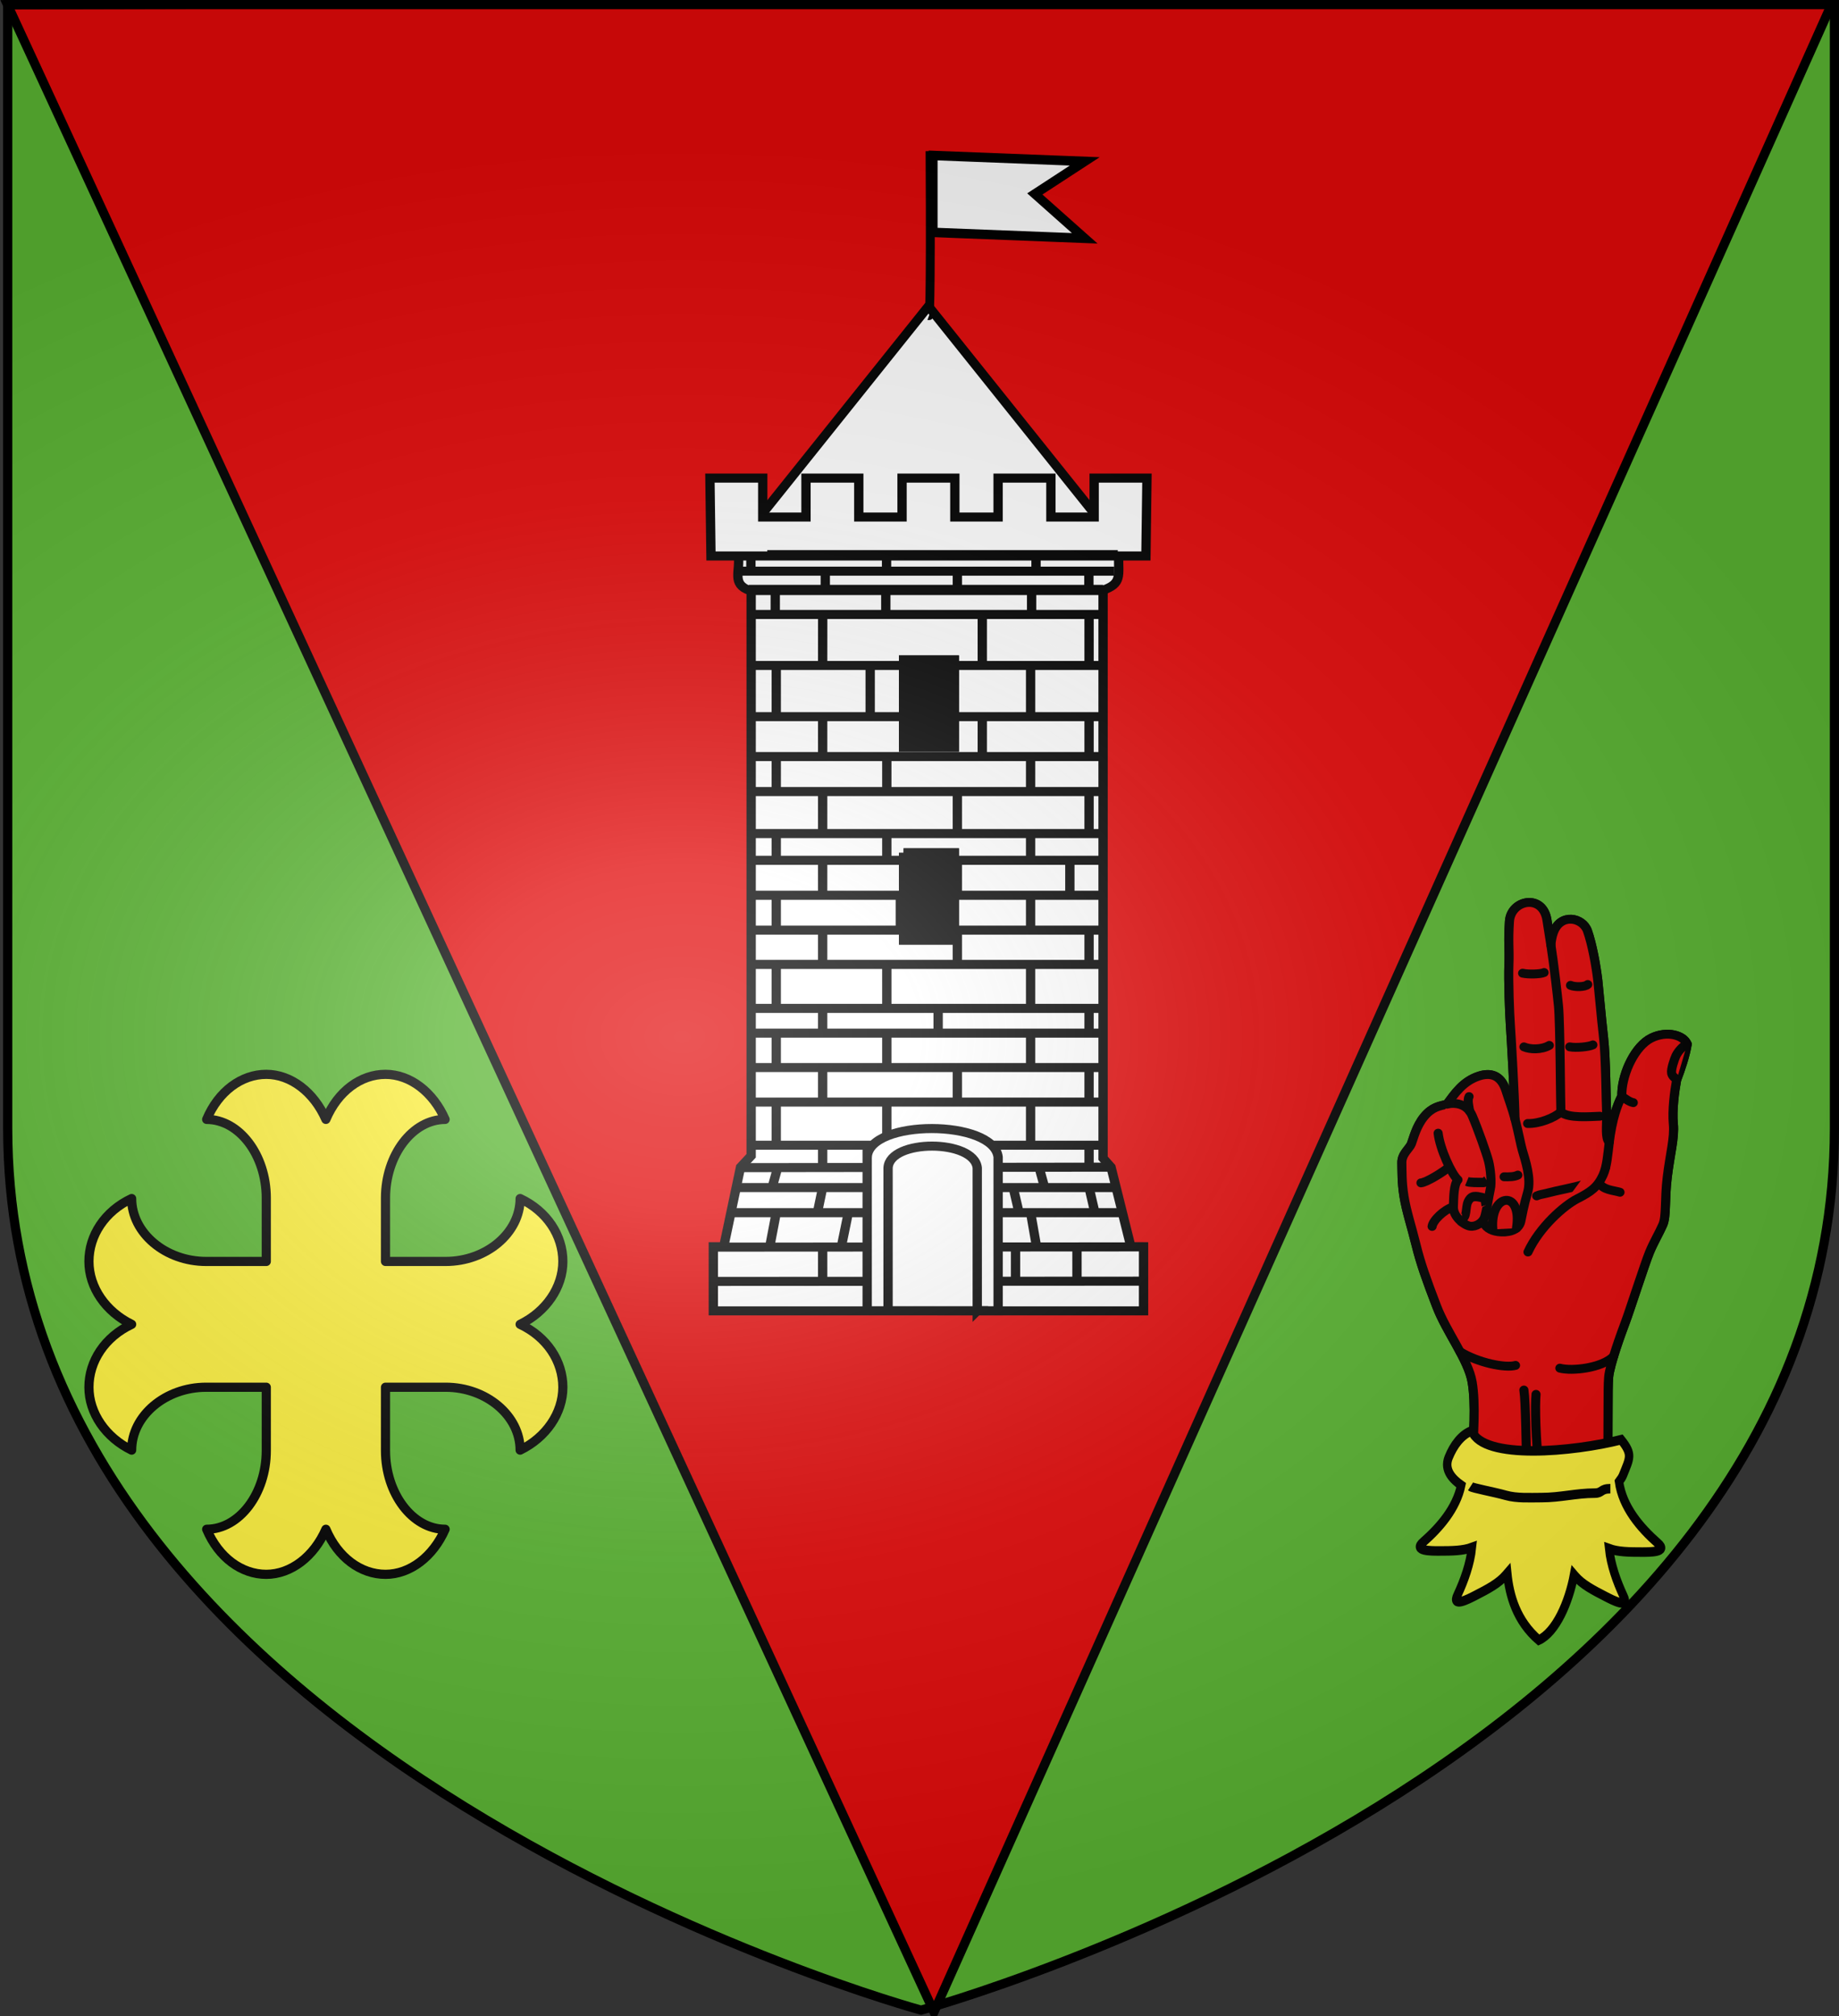 <svg xmlns="http://www.w3.org/2000/svg" xmlns:xlink="http://www.w3.org/1999/xlink" height="658.974" width="601.465" version="1.0"><rect width="100%" height="100%" fill="#333333" stroke="none"/><defs><radialGradient xlink:href="#a" id="b" gradientUnits="userSpaceOnUse" gradientTransform="matrix(1.354 0 0 .977 -77.582 118.629)" cx="221.445" cy="226.331" fx="221.445" fy="226.331" r="300"/><linearGradient id="a"><stop style="stop-color:white;stop-opacity:.314" offset="0"/><stop offset=".19" style="stop-color:white;stop-opacity:.251"/><stop style="stop-color:#6b6b6b;stop-opacity:.125" offset=".6"/><stop style="stop-color:black;stop-opacity:.125" offset="1"/></linearGradient></defs><g style="display:inline"><path d="M300.809 658.26s298.723-81.384 298.723-288.214V2.708H2.086v367.338c0 206.83 298.723 288.213 298.723 288.213z" style="opacity:1;fill:#5ab532;fill-opacity:1;fill-rule:evenodd;stroke:none;stroke-width:3;stroke-linecap:butt;stroke-linejoin:miter;stroke-miterlimit:4;stroke-dasharray:none;stroke-opacity:1;display:inline" transform="translate(.914 -.835)"/><path style="fill:#e20909;fill-opacity:1;fill-rule:nonzero;stroke:#000;stroke-width:3;stroke-miterlimit:4;stroke-opacity:1;display:inline;stroke-dasharray:none" d="M1.538 2.37 598.681.94 304.563 658.494 1.538 2.37z" transform="translate(.914 -.835)"/><g style="stroke:#000;stroke-width:1.907;stroke-miterlimit:4;stroke-dasharray:none;stroke-opacity:1;display:inline"><path style="fill:#fff;fill-opacity:1;stroke:#000;stroke-width:1.907;stroke-miterlimit:4;stroke-dasharray:none;stroke-opacity:1" d="m144.685 41.704 35.357 45.429c0 .162-.159.292-.355.292h-70.004c-.196 0-.354-.13-.354-.292l35.356-45.43zM108.355 92.744v127.998l-2.18 2.41-3.442 16.75h-2.13v13.525h88.164V239.903h-2.598l-4.063-16.75-1.636-1.891V92.744h-72.115z" transform="matrix(1.596 0 0 1.551 72.74 35.417)"/><path style="fill:#fff;fill-opacity:1;stroke:#000;stroke-width:1.907;stroke-miterlimit:4;stroke-dasharray:none;stroke-opacity:1" d="M105.702 94.142h77.967c-.12 4.283.867 6.033-3.42 7.476h-72.196c-3.824-1.392-1.843-4.067-2.351-7.476z" transform="matrix(1.596 0 0 1.551 72.74 35.417)"/><path style="fill:#fff;fill-opacity:1;stroke:#000;stroke-width:1.907;stroke-miterlimit:4;stroke-dasharray:none;stroke-opacity:1" d="m99.907 77.923.215 16.41h89.131l.21-16.41h-10.818v8.207h-8.866v-8.207H158.96v8.207h-8.865v-8.207h-10.82v8.207h-8.865v-8.207h-10.819v8.207h-8.865v-8.207h-10.82z" transform="matrix(1.596 0 0 1.551 72.74 35.417)"/><path style="fill:#fff;fill-opacity:1;fill-rule:evenodd;stroke:#000;stroke-width:1.907;stroke-linecap:butt;stroke-linejoin:miter;stroke-miterlimit:4;stroke-dasharray:none;stroke-opacity:1" d="M105.219 227.439h77.668m-78.624 5.292h80.058m-83.882 7.262 88.303-.05m-88.183 7.275 88.183-.05m-75.244-14.437-1.344 7.212m16.112-7.212-1.434 7.212m-3.827 0v7.225m0-19.73-1.075 5.293m40.602 7.212v7.225m-.478-19.73 1.195 5.293m2.372 0 1.225 7.212m8.277 0v7.225m2.479-19.73 1.195 5.293m-70.645-14.21h71.868M111.656 94.053H183.485m-77.788 3.482h77.07m-74.92 3.837h72.65m-72.052 5.292h72.053m-72.438 10.747h72.438m-72.346 10.784h72.346m-72.346 8.416h72.107m-72.107 7.372h72.107m-72.107 8.85h72.107m-72.107 5.638h72.107m-71.901 7.373h71.9m-72.106 7.34h72.107m-72.52 7.23h72.52m-72.107 9.267h72.107m-72.314 5.214h72.314m-72.314 7.249h72.553m-72.553 7.282h72.433M108.303 94.054v3.482m4.99 3.673v5.396m.205 10.807v10.784m0 8.416v7.372m0 8.85v5.638m0 7.373v7.34m0 7.23v9.267m0 5.214v7.249m0 7.282v9.093m.359 4.45-1.195 4.416m23.439-133.333v3.483m-.154 3.673v5.396m-3.2 10.807v10.784m3.406 8.416v7.372m0 8.85v5.638m2.77 7.373v7.34m-2.77 7.23v9.267m0 5.214v7.249m0 7.282v9.093m0 4.45v4.022M123.545 97.536v3.74m-.529 5.393-.01 10.743m0 10.784v8.416m0 7.372v8.85m0 5.638v7.373m0 7.34v7.23m0 9.267v5.214m0 7.249v7.282m0 9.093v4.45m27.602-125.434v3.74m5.11 5.393v10.743m0 10.784v8.416m-5.11 7.372v8.85m0 5.638v7.373m0 7.34v7.23m-3.936 9.267v5.214m3.936 7.249v7.282m0 9.093v4.45m16.123-128.916v3.482m-.904 3.673v5.396m-.206 10.807v10.784m0 8.416v7.372m0 8.85v5.638m0 7.373v7.34m0 7.23v9.267m0 5.214v7.249m0 7.282v9.093m1.682 4.45 1.076 4.022m9.185-129.456v3.74m.038 5.393v10.743m0 10.784v8.416m0 7.372v8.85m-3.937 5.638v7.373m3.937 7.34v7.23m0 9.267v5.214m0 7.249v7.282m0 9.093v4.45m-71.277.267 75.217-.1" transform="matrix(1.596 0 0 1.551 72.74 35.417)"/><path d="M139.59 116.245v18.393h10.395v-18.393H139.59z" style="fill:#fff;fill-opacity:1;stroke:#000;stroke-width:1.907;stroke-miterlimit:4;stroke-dasharray:none;stroke-opacity:1" transform="matrix(1.596 0 0 1.551 72.74 35.417)"/><path style="fill:#000;fill-opacity:1;stroke:#000;stroke-width:1.907;stroke-miterlimit:4;stroke-dasharray:none;stroke-opacity:1" d="M139.59 116.245v18.393h10.395v-18.393H139.59zm2.607 2.514 1.941 14.16 3.24-.795h-5.18V118.76z" transform="matrix(1.596 0 0 1.551 72.74 35.417)"/><path style="fill:#fff;fill-opacity:1;stroke:#000;stroke-width:1.907;stroke-miterlimit:4;stroke-dasharray:none;stroke-opacity:1" d="M139.59 156.89v18.394h10.395v-18.393H139.59z" transform="matrix(1.596 0 0 1.551 72.74 35.417)"/><path d="M139.59 156.89v18.394h10.395v-18.393H139.59zm2.607 2.515.322 11.662 4.858 1.703h-5.18v-13.365z" style="fill:#000;fill-opacity:1;stroke:#000;stroke-width:1.907;stroke-miterlimit:4;stroke-dasharray:none;stroke-opacity:1" transform="matrix(1.596 0 0 1.551 72.74 35.417)"/><path style="fill:#fff;fill-opacity:1;stroke:#000;stroke-width:1.907;stroke-miterlimit:4;stroke-dasharray:none;stroke-opacity:1" d="M132.131 221.007c.477-8.022 25.882-7.99 26.836 0v32.403H132.13v-32.403z" transform="matrix(1.596 0 0 1.551 72.74 35.417)"/><path d="M154.688 253.399H136.41v-30.107c.325-6.13 17.627-6.104 18.277 0V253.4z" style="fill:#fff;fill-opacity:1;stroke:#000;stroke-width:1.907;stroke-miterlimit:4;stroke-dasharray:none;stroke-opacity:1" transform="matrix(1.596 0 0 1.551 72.74 35.417)"/></g><g style="stroke:#000;stroke-width:6.209;stroke-miterlimit:4;stroke-dasharray:none;stroke-opacity:1"><path d="m-53.884-182.54 105.94 3.876-34.883 21.317 34.883 29.069-105.94-3.876v-50.386z" style="fill:#fff;fill-opacity:1;fill-rule:nonzero;stroke:#000;stroke-width:6.209;stroke-miterlimit:4;stroke-dasharray:none;stroke-opacity:1" transform="matrix(.468 0 0 .499 330.409 141.906)"/><path d="M-56.038-185.385c.691 108.304-.691 107.754-.691 107.754" style="fill:none;fill-rule:evenodd;stroke:#000;stroke-width:6.209;stroke-linecap:butt;stroke-linejoin:miter;stroke-miterlimit:4;stroke-dasharray:none;stroke-opacity:1" transform="matrix(.468 0 0 .499 330.409 141.906)"/></g><g style="fill:#e20909;stroke:#000;stroke-width:6.863;stroke-miterlimit:4;stroke-dasharray:none;stroke-opacity:1"><g style="fill:#e20909;stroke:#000;stroke-width:6.806;stroke-miterlimit:4;stroke-dasharray:none;stroke-opacity:1"><g style="fill:#e20909;fill-opacity:1;stroke:#000;stroke-width:1.218;stroke-miterlimit:4;stroke-dasharray:none;stroke-opacity:1"><path style="fill:#e20909;fill-opacity:1;fill-rule:nonzero;stroke:#000;stroke-width:1.218;stroke-miterlimit:4;stroke-dasharray:none;stroke-opacity:1" d="M0 0c-4.305-1.733-13.005-1.471-18.194.322.228 3.862.549 8.097.038 11.152-.51 3.053-3.425 6.807-4.775 10.427-1.354 3.617-2.123 5.806-2.733 8.333-.609 2.529-1.31 4.681-1.625 6.665-.316 1.985-.261 3.425-.293 4.639-.031 1.216 1.017 1.935 1.279 2.607.262.672.64 2.404 1.712 3.728 1.071 1.323 2.018 1.439 3.048 1.703 1.077 1.475 2.168 3.166 4.326 3.875 1.391.457 2.912.267 3.609-2.036.254-.843.893-2.613 1.202-3.861-.042 2.961-.526 11.494-.626 12.94-.102 1.446-.277 6.038-.192 8.256.085 2.197-.12 2.963.073 5.916.192 2.95 4.463 3.848 5.028.185.165-1.078.35-2.259.529-3.449.05.628.156 1.221.344 1.745.966 2.695 3.928 2.05 4.562.204.637-1.845 1.152-4.748 1.388-6.806.118-1.061.447-4.929.776-7.884.307-2.775.315-8.327.416-10.629 0-1.46-.212-3.194.344-3.651.083.674.184 1.387.333 2.136.554 2.768 1.274 3.979 1.329 4.148.056.17 0 0 .029.582.128 2.691 1.776 6.325 3.966 7.418 2.11 1.05 4.324.374 4.79-.854-.201-1.374-.855-3.445-1.414-4.894-.271-1.529-.624-4.163-.442-6.049.182-1.886-.442-4.138-.813-7.273-.371-3.136-.096-5.366-.595-6.543-.501-1.176-1.187-2.307-1.794-3.801-.607-1.495-2.689-8.121-3.218-9.543-.525-1.421-2.106-5.836-2.254-7.576C.008 10.393.138 5.608 0 0" transform="matrix(2.439 0 0 -2.383 525.757 479.075)"/></g><g style="fill:#e20909;fill-opacity:1;stroke:#000;stroke-width:1.218;stroke-miterlimit:4;stroke-dasharray:none;stroke-opacity:1"><path style="fill:#e20909;fill-opacity:1;stroke:#000;stroke-width:1.218;stroke-linecap:round;stroke-linejoin:round;stroke-miterlimit:4;stroke-dasharray:none;stroke-opacity:1" d="M0 0c-4.305-1.733-13.005-1.471-18.194.322.228 3.862.549 8.097.038 11.152-.51 3.053-3.425 6.807-4.775 10.427-1.354 3.617-2.123 5.806-2.733 8.333-.609 2.529-1.31 4.681-1.625 6.665-.316 1.985-.261 3.425-.293 4.639-.031 1.216 1.017 1.935 1.279 2.607.262.672.64 2.404 1.712 3.728 1.071 1.323 2.018 1.439 3.048 1.703 1.077 1.475 2.168 3.166 4.326 3.875 1.391.457 2.912.267 3.609-2.036.254-.843.893-2.613 1.202-3.861-.042 2.961-.526 11.494-.626 12.94-.102 1.446-.277 6.038-.192 8.256.085 2.197-.12 2.963.073 5.916.192 2.95 4.463 3.848 5.028.185.165-1.078.35-2.259.529-3.449.05.628.156 1.221.344 1.745.966 2.695 3.928 2.05 4.562.204.637-1.845 1.152-4.748 1.388-6.806.118-1.061.447-4.929.776-7.884.307-2.775.315-8.327.416-10.629 0-1.46-.212-3.194.344-3.651.083.674.184 1.387.333 2.136.554 2.768 1.274 3.979 1.329 4.148.056.17 0 0 .029.582.128 2.691 1.776 6.325 3.966 7.418 2.11 1.05 4.324.374 4.79-.854-.201-1.374-.855-3.445-1.414-4.894-.271-1.529-.624-4.163-.442-6.049.182-1.886-.442-4.138-.813-7.273-.371-3.136-.096-5.366-.595-6.543-.501-1.176-1.187-2.307-1.794-3.801-.607-1.495-2.689-8.121-3.218-9.543-.525-1.421-2.106-5.836-2.254-7.576C.008 10.393.138 5.608 0 0" transform="matrix(2.439 0 0 -2.383 525.757 479.075)"/><g style="fill:#e20909;fill-opacity:1;stroke:#000;stroke-width:1.218;stroke-miterlimit:4;stroke-dasharray:none;stroke-opacity:1"><path style="fill:#e20909;fill-opacity:1;stroke:#000;stroke-width:1.218;stroke-linecap:round;stroke-linejoin:round;stroke-miterlimit:4;stroke-dasharray:none;stroke-opacity:1" d="M0 0c-.608 4.575-.649 9.569-.52 10.931" transform="matrix(2.439 0 0 -2.383 503.64 481.823)"/><g style="fill:#e20909;fill-opacity:1;stroke:#000;stroke-width:1.218;stroke-miterlimit:4;stroke-dasharray:none;stroke-opacity:1"><path style="fill:#e20909;fill-opacity:1;stroke:#000;stroke-width:1.218;stroke-linecap:round;stroke-linejoin:round;stroke-miterlimit:4;stroke-dasharray:none;stroke-opacity:1" d="M0 0c-.1 3.496-.148 9.756-.397 11.436" transform="matrix(2.439 0 0 -2.383 499.377 481.609)"/><g style="fill:#e20909;fill-opacity:1;stroke:#000;stroke-width:1.218;stroke-miterlimit:4;stroke-dasharray:none;stroke-opacity:1"><path style="fill:#e20909;fill-opacity:1;stroke:#000;stroke-width:1.218;stroke-linecap:round;stroke-linejoin:round;stroke-miterlimit:4;stroke-dasharray:none;stroke-opacity:1" d="M0 0c.538-2.16.744-3.46.978-4.281.383-1.344 1.256-3.924.711-5.801-.543-1.876-.75-3.18-.91-3.945-.287-1.38-1.909-1.599-3.057-1.439-1.002.142-1.786.614-2.044 1.541" transform="matrix(2.439 0 0 -2.383 495.502 365.74)"/><g style="fill:#e20909;fill-opacity:1;stroke:#000;stroke-width:1.218;stroke-miterlimit:4;stroke-dasharray:none;stroke-opacity:1"><path style="fill:#e20909;fill-opacity:1;stroke:#000;stroke-width:1.218;stroke-linecap:round;stroke-linejoin:round;stroke-miterlimit:4;stroke-dasharray:none;stroke-opacity:1" d="M0 0c.726-.179 2.401-.143 2.879.092" transform="matrix(2.439 0 0 -2.383 497.99 318.107)"/><g style="fill:#e20909;fill-opacity:1;stroke:#000;stroke-width:1.218;stroke-miterlimit:4;stroke-dasharray:none;stroke-opacity:1"><path style="fill:#e20909;fill-opacity:1;stroke:#000;stroke-width:1.218;stroke-linecap:round;stroke-linejoin:round;stroke-miterlimit:4;stroke-dasharray:none;stroke-opacity:1" d="M0 0c.617-.277 1.98-.228 2.308.113" transform="matrix(2.439 0 0 -2.383 513.653 322.07)"/><g style="fill:#e20909;fill-opacity:1;stroke:#000;stroke-width:1.218;stroke-miterlimit:4;stroke-dasharray:none;stroke-opacity:1"><path style="fill:#e20909;fill-opacity:1;stroke:#000;stroke-width:1.218;stroke-linecap:round;stroke-linejoin:round;stroke-miterlimit:4;stroke-dasharray:none;stroke-opacity:1" d="M0 0c.82-.168 2.535-.007 3.104.269" transform="matrix(2.439 0 0 -2.383 513.392 342.183)"/><g style="fill:#e20909;fill-opacity:1;stroke:#000;stroke-width:1.218;stroke-miterlimit:4;stroke-dasharray:none;stroke-opacity:1"><path style="fill:#e20909;fill-opacity:1;stroke:#000;stroke-width:1.218;stroke-linecap:round;stroke-linejoin:round;stroke-miterlimit:4;stroke-dasharray:none;stroke-opacity:1" d="M0 0c.792-.364 2.343-.424 3.402.202" transform="matrix(2.439 0 0 -2.383 498.421 342.188)"/><g style="fill:#e20909;fill-opacity:1;stroke:#000;stroke-width:1.218;stroke-miterlimit:4;stroke-dasharray:none;stroke-opacity:1"><path style="fill:#e20909;fill-opacity:1;stroke:#000;stroke-width:1.218;stroke-linecap:round;stroke-linejoin:round;stroke-miterlimit:4;stroke-dasharray:none;stroke-opacity:1" d="M0 0c2.451-1.538 6.09-2.285 7.439-1.883" transform="matrix(2.439 0 0 -2.383 477.526 441.815)"/><g style="fill:#e20909;fill-opacity:1;stroke:#000;stroke-width:1.218;stroke-miterlimit:4;stroke-dasharray:none;stroke-opacity:1"><path style="fill:#e20909;fill-opacity:1;stroke:#000;stroke-width:1.218;stroke-linecap:round;stroke-linejoin:round;stroke-miterlimit:4;stroke-dasharray:none;stroke-opacity:1" d="M0 0c-1.554-1.609-5.572-2.061-7.204-1.618" transform="matrix(2.439 0 0 -2.383 527.74 443.352)"/><g style="fill:#e20909;fill-opacity:1;stroke:#000;stroke-width:1.218;stroke-miterlimit:4;stroke-dasharray:none;stroke-opacity:1"><path style="fill:#e20909;fill-opacity:1;stroke:#000;stroke-width:1.218;stroke-linecap:round;stroke-linejoin:round;stroke-miterlimit:4;stroke-dasharray:none;stroke-opacity:1" d="M0 0c-.812-.727-3.098-2.156-3.806-2.205" transform="matrix(2.439 0 0 -2.383 474.024 381.388)"/><g style="fill:#e20909;fill-opacity:1;stroke:#000;stroke-width:1.218;stroke-miterlimit:4;stroke-dasharray:none;stroke-opacity:1"><path style="fill:#e20909;fill-opacity:1;stroke:#000;stroke-width:1.218;stroke-linecap:round;stroke-linejoin:round;stroke-miterlimit:4;stroke-dasharray:none;stroke-opacity:1" d="M0 0c-1.271-.406-2.74-1.866-2.85-2.697" transform="matrix(2.439 0 0 -2.383 475.34 394.456)"/><g style="fill:#e20909;fill-opacity:1;stroke:#000;stroke-width:1.218;stroke-miterlimit:4;stroke-dasharray:none;stroke-opacity:1"><path style="fill:#e20909;fill-opacity:1;stroke:#000;stroke-width:1.218;stroke-linecap:round;stroke-linejoin:round;stroke-miterlimit:4;stroke-dasharray:none;stroke-opacity:1" d="M0 0c.627-.024 1.413-.005 1.839.233" transform="matrix(2.439 0 0 -2.383 491.932 384.654)"/><g style="fill:#e20909;fill-opacity:1;stroke:#000;stroke-width:1.218;stroke-miterlimit:4;stroke-dasharray:none;stroke-opacity:1"><path style="fill:#e20909;fill-opacity:1;stroke:#000;stroke-width:1.218;stroke-linecap:round;stroke-linejoin:round;stroke-miterlimit:4;stroke-dasharray:none;stroke-opacity:1" d="M0 0c.571-.125 1.351-.204 1.725-.067" transform="matrix(2.439 0 0 -2.383 480.128 383.121)"/><g style="fill:#e20909;fill-opacity:1;stroke:#000;stroke-width:1.218;stroke-miterlimit:4;stroke-dasharray:none;stroke-opacity:1"><path style="fill:#e20909;fill-opacity:1;stroke:#000;stroke-width:1.218;stroke-linecap:round;stroke-linejoin:round;stroke-miterlimit:4;stroke-dasharray:none;stroke-opacity:1" d="M0 0c.506 3.673 2.89 4.005 3.374 1.66" transform="matrix(2.439 0 0 -2.383 477.945 399.31)"/><g style="fill:#e20909;fill-opacity:1;stroke:#000;stroke-width:1.218;stroke-miterlimit:4;stroke-dasharray:none;stroke-opacity:1"><path style="fill:#e20909;fill-opacity:1;stroke:#000;stroke-width:1.218;stroke-linecap:round;stroke-linejoin:round;stroke-miterlimit:4;stroke-dasharray:none;stroke-opacity:1" d="M0 0c-.434 5.039 4.022 5.536 3.175.165" transform="matrix(2.439 0 0 -2.383 488.242 401.851)"/><g style="fill:#e20909;fill-opacity:1;stroke:#000;stroke-width:1.218;stroke-miterlimit:4;stroke-dasharray:none;stroke-opacity:1"><path style="fill:#e20909;fill-opacity:1;stroke:#000;stroke-width:1.218;stroke-linecap:round;stroke-linejoin:round;stroke-miterlimit:4;stroke-dasharray:none;stroke-opacity:1" d="M0 0c.431-2.861.855-6.736 1.016-8.35.227-2.284.274-13.86.323-14.543" transform="matrix(2.439 0 0 -2.383 507.242 308.905)"/><g style="fill:#e20909;fill-opacity:1;stroke:#000;stroke-width:1.218;stroke-miterlimit:4;stroke-dasharray:none;stroke-opacity:1"><path style="fill:#e20909;fill-opacity:1;stroke:#000;stroke-width:1.218;stroke-linecap:round;stroke-linejoin:round;stroke-miterlimit:4;stroke-dasharray:none;stroke-opacity:1" d="M0 0c.233-2.133 1.821-5.684 2.658-6.399-.576-.662-.562-2.331-.615-3.695-.052-1.365 1.471-2.56 2.252-2.666.782-.105 1.665.466 1.93 1.214.265.75.589 3.089.779 3.915.19.828.027 2.732-.245 3.804-.273 1.073-1.473 4.534-2.194 6.23C3.848 4.1 2.204 4.24 1.174 3.976" transform="matrix(2.439 0 0 -2.383 470.359 370.399)"/><g style="fill:#e20909;fill-opacity:1;stroke:#000;stroke-width:1.218;stroke-miterlimit:4;stroke-dasharray:none;stroke-opacity:1"><path style="fill:#e20909;fill-opacity:1;stroke:#000;stroke-width:1.218;stroke-linecap:round;stroke-linejoin:round;stroke-miterlimit:4;stroke-dasharray:none;stroke-opacity:1" d="M0 0c-.082.581-.341 1.518-.081 2.01" transform="matrix(2.439 0 0 -2.383 480.667 363.232)"/><g style="fill:#e20909;fill-opacity:1;stroke:#000;stroke-width:1.218;stroke-miterlimit:4;stroke-dasharray:none;stroke-opacity:1"><path style="fill:#e20909;fill-opacity:1;stroke:#000;stroke-width:1.218;stroke-linecap:round;stroke-linejoin:round;stroke-miterlimit:4;stroke-dasharray:none;stroke-opacity:1" d="M0 0c-.618-.262-1.237-1.028-1.508-1.605-.19-.401-.686-1.861-.576-2.383.095-.452.459-.669.687-.853" transform="matrix(2.439 0 0 -2.383 551.812 341.294)"/><g style="fill:#e20909;fill-opacity:1;stroke:#000;stroke-width:1.218;stroke-miterlimit:4;stroke-dasharray:none;stroke-opacity:1"><path style="fill:#e20909;fill-opacity:1;stroke:#000;stroke-width:1.218;stroke-linecap:round;stroke-linejoin:round;stroke-miterlimit:4;stroke-dasharray:none;stroke-opacity:1" d="M0 0c-.888-.812-2.928-1.639-4.463-1.583" transform="matrix(2.439 0 0 -2.383 510.505 363.466)"/><g style="fill:#e20909;fill-opacity:1;stroke:#000;stroke-width:1.218;stroke-miterlimit:4;stroke-dasharray:none;stroke-opacity:1"><path style="fill:#e20909;fill-opacity:1;stroke:#000;stroke-width:1.218;stroke-linecap:round;stroke-linejoin:round;stroke-miterlimit:4;stroke-dasharray:none;stroke-opacity:1" d="M0 0c1.008-.906 3.876-.63 5.241-.584" transform="matrix(2.439 0 0 -2.383 510.505 363.466)"/><g style="fill:#e20909;fill-opacity:1;stroke:#000;stroke-width:1.218;stroke-miterlimit:4;stroke-dasharray:none;stroke-opacity:1"><path style="fill:#e20909;fill-opacity:1;stroke:#000;stroke-width:1.218;stroke-linecap:round;stroke-linejoin:round;stroke-miterlimit:4;stroke-dasharray:none;stroke-opacity:1" d="M0 0c-.686-1.465-1.167-1.817-2.807-2.318-1.695-.519-3.458-.8-5.168-1.264-.356-.097-.925-.171-1.271-.348" transform="matrix(2.439 0 0 -2.383 525.14 381.539)"/><g style="fill:#e20909;fill-opacity:1;stroke:#000;stroke-width:1.218;stroke-miterlimit:4;stroke-dasharray:none;stroke-opacity:1"><path style="fill:#e20909;fill-opacity:1;stroke:#000;stroke-width:1.218;stroke-linecap:round;stroke-linejoin:round;stroke-miterlimit:4;stroke-dasharray:none;stroke-opacity:1" d="M0 0c.452-.327.951-.722 1.501-.844" transform="matrix(2.439 0 0 -2.383 530.524 358.411)"/><g style="fill:#e20909;fill-opacity:1;stroke:#000;stroke-width:1.218;stroke-miterlimit:4;stroke-dasharray:none;stroke-opacity:1"><path style="fill:#e20909;fill-opacity:1;stroke:#000;stroke-width:1.218;stroke-linecap:round;stroke-linejoin:round;stroke-miterlimit:4;stroke-dasharray:none;stroke-opacity:1" d="M0 0c.536-1.023 1.929-1.03 2.814-1.313" transform="matrix(2.439 0 0 -2.383 522.974 386.582)"/><g style="fill:#e20909;fill-opacity:1;stroke:#000;stroke-width:1.218;stroke-miterlimit:4;stroke-dasharray:none;stroke-opacity:1"><path style="fill:#e20909;fill-opacity:1;stroke:#000;stroke-width:1.218;stroke-linecap:round;stroke-linejoin:round;stroke-miterlimit:4;stroke-dasharray:none;stroke-opacity:1" d="M0 0c1.55 3.432 4.831 6.373 6.623 7.311 1.792.937 2.691 1.571 3.432 3.219.54 1.202.627 2.735.849 4.551" transform="matrix(2.439 0 0 -2.383 499.743 409.244)"/></g></g></g></g></g></g></g></g></g></g></g></g></g></g></g></g></g></g></g></g></g></g></g></g></g></g><path style="fill:#fcef3c;fill-opacity:1;fill-rule:evenodd;stroke:#000;stroke-width:6.806;stroke-linecap:butt;stroke-linejoin:miter;stroke-miterlimit:4;stroke-dasharray:none;stroke-opacity:1" d="M-633.906 563.156c-8.26 2.687-14.65 10.247-18.625 19.063-4.137 9.174 3.82 15.836 10.125 19.781-3.969 16.64-17.391 30.203-30.625 40.531-8.667 6.5 6.616 6.344 12.718 6.344 10.522 0 19.278-.105 26.563-2.469-1.384 11.798-6.194 23.506-11.563 33.782-5.2 9.503 8.633 3.056 14.188.53 10.468-4.757 18.98-8.757 24.688-14.718.405-.424.732-.753 1.125-1.156 1.804 16 7.494 33.965 25.406 47.656 13.75-5.663 24.176-26.72 28.406-46.625.318.328.58.596.906.938 5.708 5.96 14.251 9.93 24.719 14.687 5.555 2.525 19.388 9.004 14.188-.5-5.36-10.257-10.17-21.973-11.563-33.75 7.28 2.355 16.023 2.437 26.531 2.438 6.102 0 21.386.156 12.719-6.344-14.112-11.014-28.432-25.729-31.281-43.907 1.49-1.748 2.614-3.298 3.156-4.5 5.646-12.52 8.065-14.9-1.438-25.437-38.28 8.613-111.125 14.732-120.343-6.344z" transform="matrix(.406 0 0 .458 738.716 209.77)"/><path style="fill:#fcef3c;fill-rule:evenodd;stroke:#000;stroke-width:6.806;stroke-linecap:butt;stroke-linejoin:miter;stroke-miterlimit:4;stroke-dasharray:none;stroke-opacity:1" d="M-634.92 602.857c1.601 1.17 18.818 3.911 28.57 6.35 8.809 2.201 19.339 1.587 28.572 1.587 15.378 0 28.09-3.175 42.857-3.175 6.397 0 4.558-3.175 12.699-3.175" transform="matrix(.406 0 0 .458 738.716 209.77)"/></g><path d="M230.952 260c2.05.934 8.945.794 13.492.794.954 0 1.588-1.059 2.381-1.588M226.984 286.984c4.274 0 2.85-8.082 4.762-11.905 2.595-5.19 6.39-4.277 11.905-3.174 2.308.461 1.94 3.79 2.38 5.555" style="fill:#e20909;fill-rule:evenodd;stroke:#000;stroke-width:6.863;stroke-linecap:butt;stroke-linejoin:miter;stroke-miterlimit:4;stroke-dasharray:none;stroke-opacity:1" transform="matrix(.409 0 0 .447 385.289 269.942)"/></g><path d="M86.175 475.005c0 14.048-8.838 25.697-19.496 25.697 3.899 9.25 11.438 14.733 19.496 14.733 8.059 0 15.597-5.825 19.497-14.733 3.9 9.25 11.438 14.733 19.496 14.733 8.059 0 15.598-5.825 19.497-14.733-10.658 0-19.497-11.65-19.497-25.697v-20.729h19.66c13.322 0 24.37 9.32 24.37 20.558 8.449-4.112 13.973-12.06 13.973-20.558 0-8.497-5.2-16.446-13.973-20.557 8.449-4.112 13.973-12.06 13.973-20.558 0-8.497-5.2-16.446-13.973-20.557 0 11.238-11.048 20.557-24.37 20.557h-19.66v-20.729c0-14.047 8.839-25.697 19.497-25.697-3.9-8.908-11.438-14.732-19.497-14.732-8.058 0-15.597 5.482-19.496 14.732-3.9-8.908-11.438-14.732-19.497-14.732-8.058 0-15.597 5.482-19.496 14.732 10.658 0 19.496 11.65 19.496 25.697v20.73H66.516c-13.322 0-24.37-9.32-24.37-20.558-8.774 4.111-13.973 12.06-13.973 20.557 0 8.497 5.524 16.446 13.973 20.558-8.774 4.111-13.973 12.06-13.973 20.557 0 8.497 5.524 16.446 13.973 20.558 0-11.238 11.048-20.558 24.37-20.558h19.66v20.73" style="fill:#fcef3c;fill-opacity:1;stroke:#000;stroke-width:3;stroke-linejoin:round;stroke-miterlimit:4;stroke-dasharray:none;stroke-opacity:1;display:inline" transform="translate(.914 -.835)"/></g><g style="opacity:1;display:inline"><g style="opacity:1"><g style="opacity:1;display:inline"><path style="opacity:1;fill:none;fill-opacity:1;fill-rule:nonzero;stroke:none;stroke-width:7.56;stroke-linecap:round;stroke-linejoin:round;stroke-miterlimit:4;stroke-dasharray:none;stroke-opacity:1;display:inline" d="M0 0h600v660H0z" transform="matrix(1.001 0 0 .725 .69 180.758)"/></g></g></g><g style="display:inline"><path d="M300.329 657.887s298.723-81.384 298.723-288.213V2.335H1.606v367.339c0 206.83 298.723 288.213 298.723 288.213z" style="opacity:1;fill:url(#b);fill-opacity:1;fill-rule:evenodd;stroke:#000;stroke-width:3;stroke-linecap:butt;stroke-linejoin:miter;stroke-miterlimit:4;stroke-dasharray:none;stroke-opacity:1" transform="translate(.914 -.835)"/></g></svg>